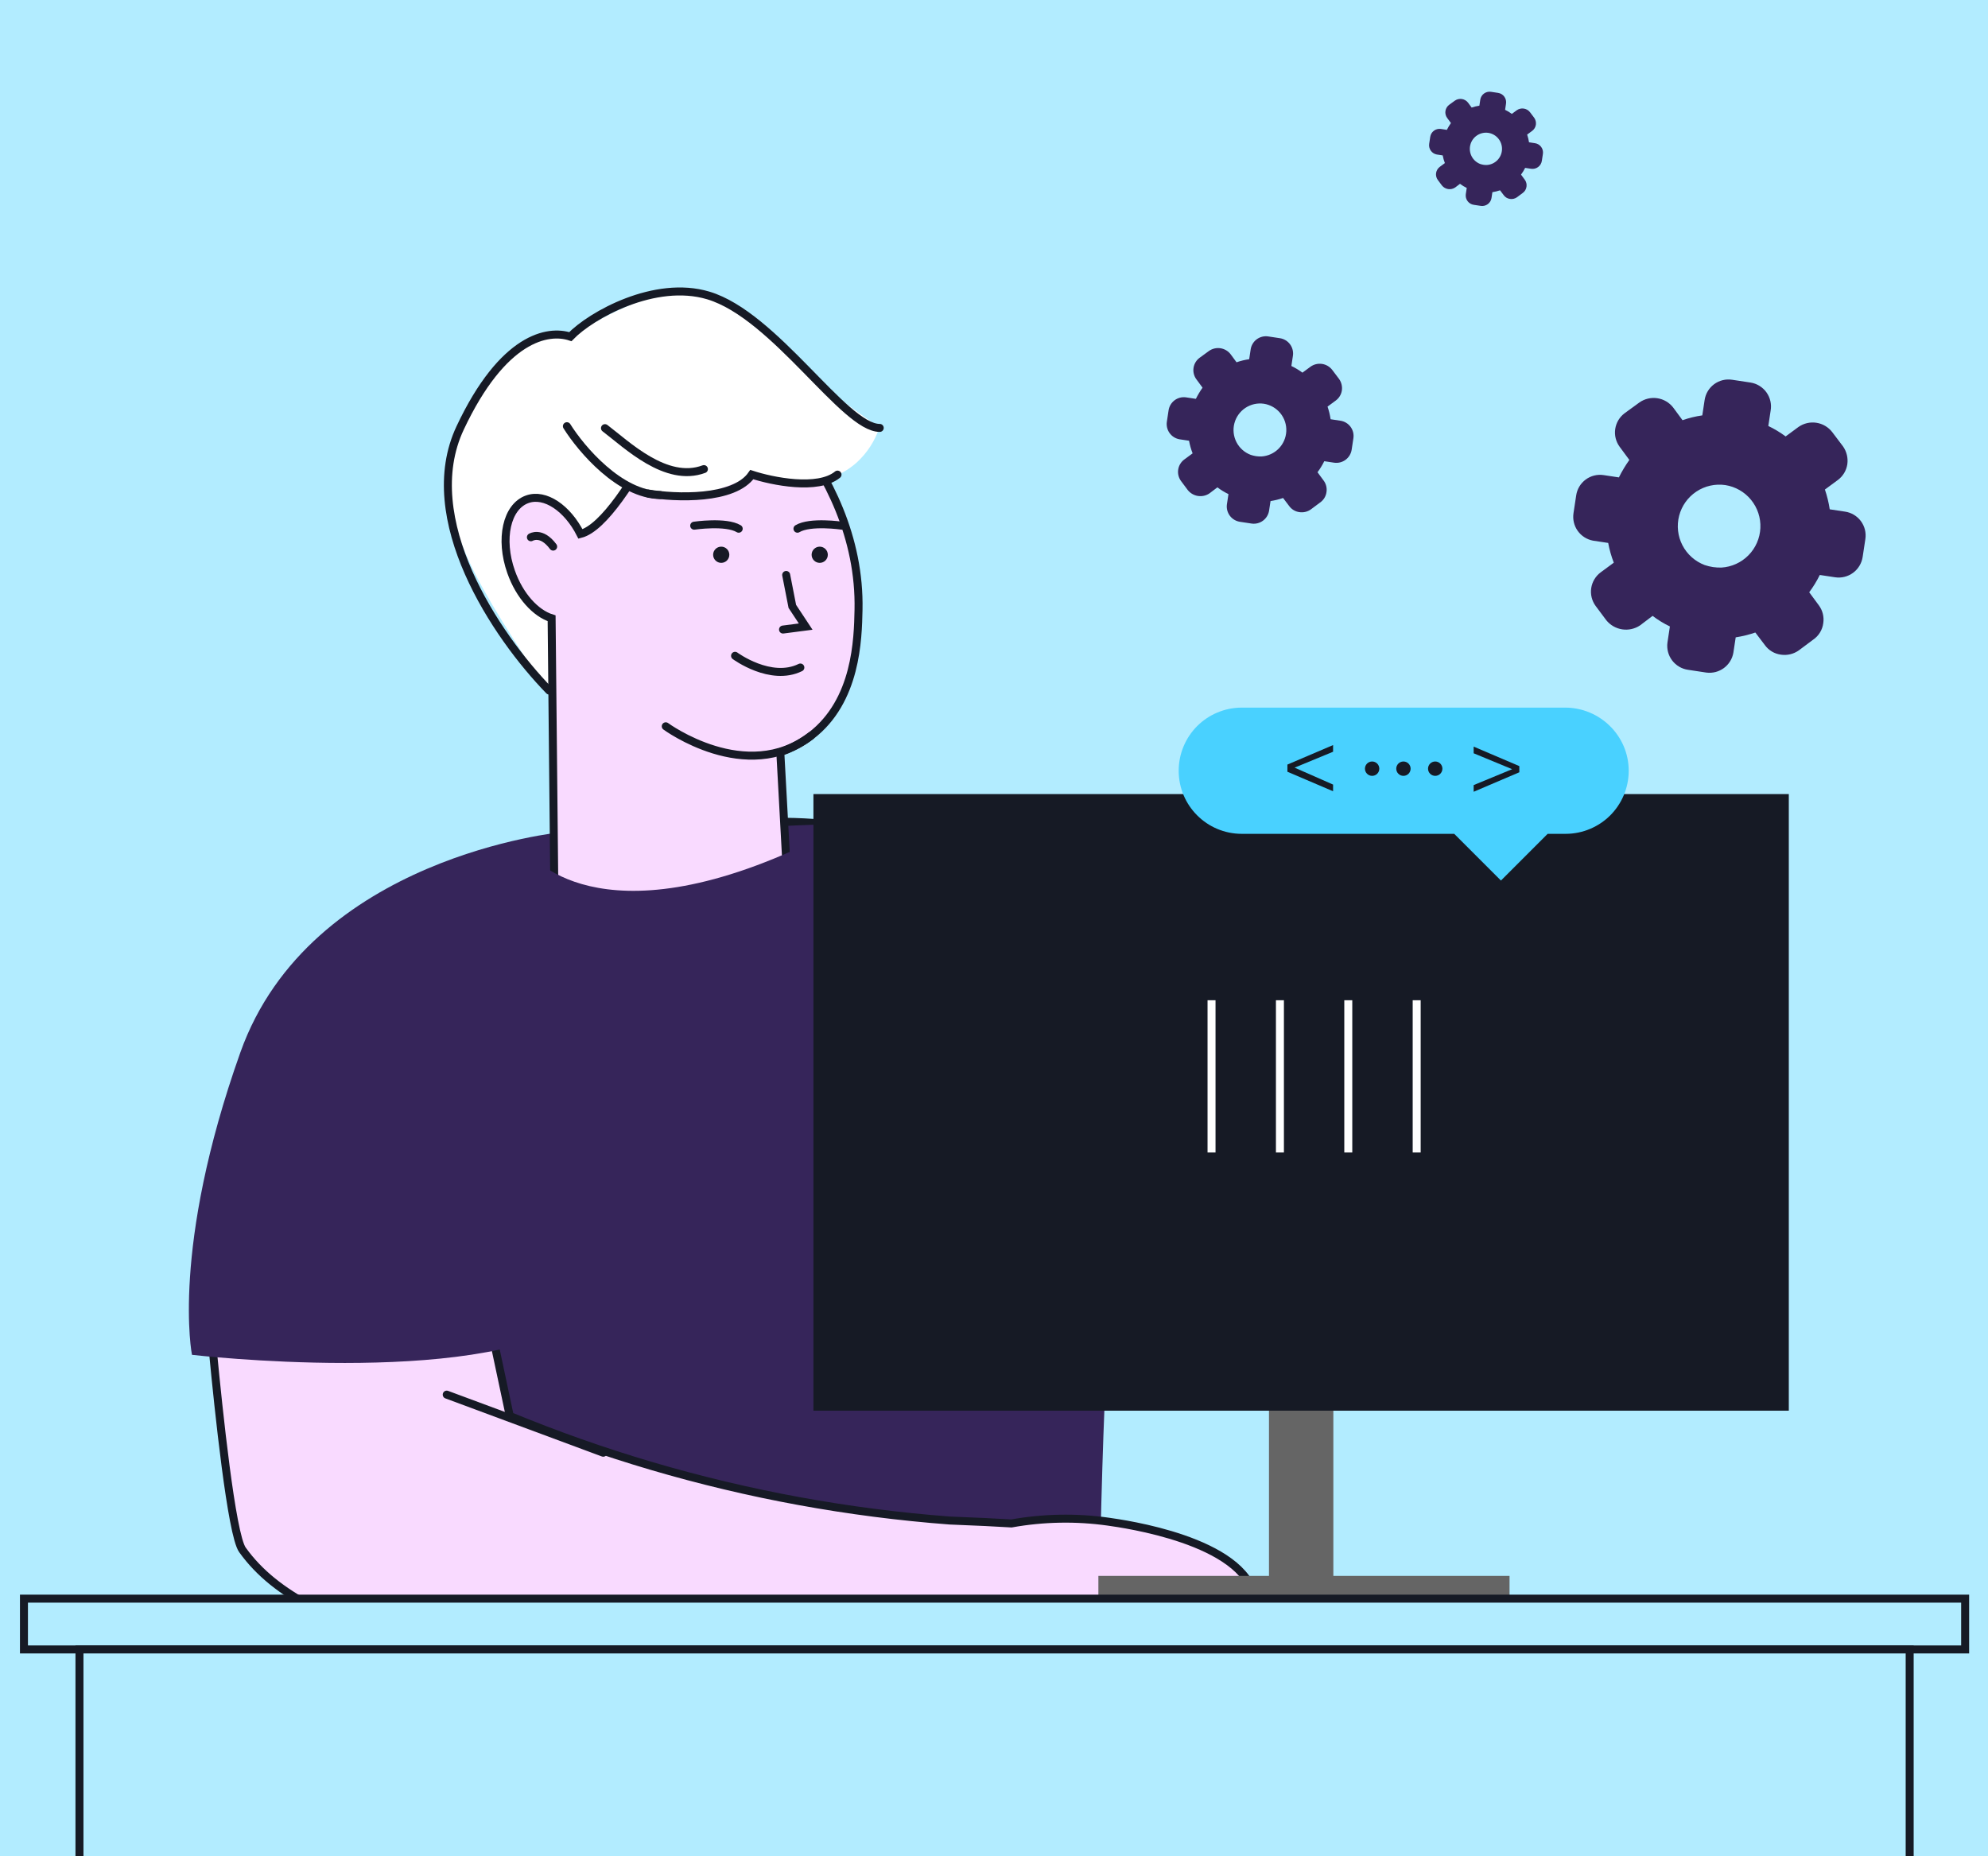 <?xml version="1.0" encoding="UTF-8"?> <svg xmlns="http://www.w3.org/2000/svg" width="498" height="465" viewBox="0 0 498 465" fill="none"><rect x="0" y="0" width="498" height="465" fill="#808080" stroke="none"/><g clip-path="url(#clip0_2541_27817)"><rect width="498" height="465" fill="#B2ECFF"></rect><path d="M313.837 302.576C298.654 313.547 281.418 321.349 263.155 325.518C244.893 329.687 225.978 330.137 207.538 326.842L194.379 207.005L194.156 204.864C200.738 204.781 207.316 205.258 213.817 206.291C234.269 209.369 265.394 218.893 280.85 247.999L281.285 248.802C291.125 267.319 301.993 285.272 313.837 302.576V302.576Z" fill="#161A25"></path><path d="M280.852 248.009C279.789 274.528 278.733 301.044 277.685 327.555C276.96 345.521 276.692 351.308 276.402 359.762C275.7 380.091 274.975 409.599 275.153 446.333L112.471 445.575C99.996 384.849 87.513 324.128 75.023 263.41C80.681 259.693 86.357 255.849 92.052 251.879C112.036 238.073 130.95 224.145 148.793 210.093C148.793 210.093 169.412 216.472 187.445 207.495C189.173 207.361 191.56 207.183 194.403 207.015C195.998 206.926 197.749 206.837 199.622 206.759C204.663 206.547 209.358 206.369 213.841 206.302C234.271 209.38 265.396 218.903 280.852 248.009Z" fill="#36255A"></path><path d="M307.374 415.275C299.978 418.904 291.942 421.045 283.721 421.576C275.915 422.1 268.109 423.271 260.303 424.029C235.769 426.438 229.992 428.702 209.305 429.483C204.99 429.639 201.678 429.683 200.183 429.695C178.279 429.797 156.431 427.455 135.046 422.714C130.485 421.688 126.57 420.695 122.924 419.658C122.924 419.658 112.307 416.703 102.929 413.101C83.892 405.807 69.295 400.209 60.73 388.243C57.987 384.418 54.719 352.926 53.359 338.707C52.969 334.492 52.734 331.793 52.734 331.793L62.024 324.098L120.526 320.942C121.507 325.559 122.5 330.187 123.47 334.804C124.875 341.436 126.284 348.067 127.697 354.699C139.298 359.49 151.143 363.67 163.182 367.222C187.537 374.397 212.581 378.98 237.899 380.894C244.534 381.14 249.909 381.418 253.366 381.63C261.391 380.193 269.594 380.042 277.666 381.184C281.268 381.708 311.69 385.835 314.3 400.265C314.701 402.495 314.656 406.164 311.467 411.205C311.512 411.205 311.222 413.48 307.374 415.275Z" fill="#F9DAFF" stroke="#161A25" stroke-width="2" stroke-miterlimit="10" stroke-linecap="round"></path><path d="M111.906 349.357L151.116 363.911" stroke="#161A25" stroke-width="2" stroke-miterlimit="10" stroke-linecap="round"></path><path d="M140.682 208.465C140.682 208.465 77.674 214.531 60.2 263.666C42.725 312.801 48.089 339.387 48.089 339.387C48.089 339.387 118.412 347.572 143.682 331.135L140.682 208.465Z" fill="#36255A"></path><path d="M150.737 180.129C149.855 181.081 148.675 181.706 147.392 181.902C143.422 182.348 139.842 177.285 137.79 174.174C119.457 146.294 110.29 132.388 113.368 115.348C114.104 111.322 117.605 91.929 132.08 86.119C148.63 79.428 179.542 92.275 178.628 110.531C177.959 123.801 150.737 180.129 150.737 180.129Z" fill="white"></path><path d="M215.061 152.807C214.905 160.055 214.593 175.556 203.14 184.322C200.822 186.09 198.23 187.469 195.468 188.403L197.865 232.408C190.115 240.167 179.677 244.648 168.713 244.922C157.75 245.196 147.101 241.243 138.973 233.88L138.181 154.881C134.166 153.621 130.141 149.238 128.033 143.25C125.122 135.019 126.918 126.89 132.092 125.061C136.553 123.477 142.129 127.291 145.407 133.759C156.994 130.815 175.986 85.461 175.986 85.461C182.9 90.669 215.842 116.452 215.061 152.807Z" fill="#F9DAFF" stroke="#161A25" stroke-width="2" stroke-miterlimit="10" stroke-linecap="round"></path><path d="M132.992 134.585C132.992 134.585 135.602 132.935 138.568 136.927Z" fill="white"></path><path d="M132.992 134.585C132.992 134.585 135.602 132.935 138.568 136.927" stroke="#161A25" stroke-width="2" stroke-miterlimit="10" stroke-linecap="round"></path><path d="M180.67 140.998C181.791 140.998 182.7 140.089 182.7 138.968C182.7 137.847 181.791 136.938 180.67 136.938C179.549 136.938 178.641 137.847 178.641 138.968C178.641 140.089 179.549 140.998 180.67 140.998Z" fill="#161A25"></path><path d="M205.342 140.998C206.463 140.998 207.372 140.089 207.372 138.968C207.372 137.847 206.463 136.938 205.342 136.938C204.221 136.938 203.312 137.847 203.312 138.968C203.312 140.089 204.221 140.998 205.342 140.998Z" fill="#161A25"></path><path d="M132.423 213.529C132.423 213.529 149.373 237.003 203.794 210.651C208.612 225.684 213.444 240.717 218.291 255.749L180.175 263.555L126.367 256.073L132.423 213.529Z" fill="#36255A"></path><path d="M112.461 445.575L114.847 468.626H275.143V446.322L112.461 445.575Z" fill="#161A25"></path><path d="M166.773 181.937C166.773 181.937 186.936 196.768 203.128 184.323" stroke="#161A25" stroke-width="2" stroke-miterlimit="10" stroke-linecap="round"></path><path d="M173.898 131.686C173.898 131.686 181.861 130.515 185.05 132.444" stroke="#161A25" stroke-width="2" stroke-miterlimit="10" stroke-linecap="round"></path><path d="M210.917 131.686C210.917 131.686 202.944 130.515 199.766 132.444" stroke="#161A25" stroke-width="2" stroke-miterlimit="10" stroke-linecap="round"></path><path d="M184.133 164.282C184.133 164.282 193.054 170.873 200.492 167.215" stroke="#161A25" stroke-width="2" stroke-miterlimit="10" stroke-linecap="round"></path><path d="M196.94 144.029L198.479 151.902L201.825 156.965L196.148 157.701" stroke="#161A25" stroke-width="2" stroke-miterlimit="10" stroke-linecap="round"></path><path d="M130.648 93.078C158.606 71.667 173.148 70.841 181.322 74.945C187.277 77.934 190.087 83.655 205.254 95.911C211.343 100.84 216.651 104.564 220.298 107.062C219.192 110.419 217.245 113.436 214.644 115.828C208.209 121.604 198.161 122.675 188.604 119.017C184.549 120.993 180.299 122.544 175.925 123.645C166.635 125.876 159.197 122.095 156.041 120.813C139.035 113.809 132.054 96.792 130.648 93.078Z" fill="white"></path><path d="M334.008 330.466H317.883V404.859H334.008V330.466Z" fill="#656565"></path><path d="M448.101 198.919H203.766V353.382H448.101V198.919Z" fill="#161A25"></path><path d="M303.492 250.562V288.702" stroke="white" stroke-width="2" stroke-miterlimit="10"></path><path d="M320.625 250.562V288.702" stroke="white" stroke-width="2" stroke-miterlimit="10"></path><path d="M337.75 250.562V288.702" stroke="white" stroke-width="2" stroke-miterlimit="10"></path><path d="M354.883 250.562V288.702" stroke="white" stroke-width="2" stroke-miterlimit="10"></path><path d="M378.146 394.767H275.148V400.454H378.146V394.767Z" fill="#656565"></path><path d="M137.575 172.99C124.193 159.236 104.566 129.944 115.271 107.194C125.977 84.445 137.296 82.475 142.872 84.333C148.076 78.943 164.06 70.003 177.443 74.018C194.17 79.036 211.455 107.194 220.377 107.194" stroke="#161A25" stroke-width="2" stroke-linecap="round"></path><path d="M162.406 123.629C169.19 124.744 183.873 125.358 188.334 118.89C193.445 120.562 204.895 122.904 209.801 118.89" stroke="#161A25" stroke-width="2" stroke-linecap="round"></path><path d="M142.008 106.766C145.583 112.48 155.266 123.929 165.399 124.012" stroke="#161A25" stroke-width="2" stroke-linecap="round"></path><path d="M151.547 107.252C156.928 111.311 166.838 121.056 176.332 117.512" stroke="#161A25" stroke-width="2" stroke-linecap="round"></path><path d="M492.274 400.465H6V413.189H492.274V400.465Z" fill="#B2ECFF" stroke="#161A25" stroke-width="2" stroke-miterlimit="10"></path><path d="M478.379 413.189H19.906V472.707H478.379V413.189Z" fill="#B2ECFF" stroke="#161A25" stroke-width="2" stroke-miterlimit="10"></path><path d="M407.998 193.069C407.998 197.439 406.199 201.424 403.371 204.252C400.543 207.08 396.558 208.879 392.187 208.879H387.688L375.991 220.577L364.293 208.879H311.076C302.336 208.879 295.266 201.81 295.266 193.069C295.266 188.698 297.065 184.713 299.893 181.885C302.721 179.057 306.706 177.258 311.076 177.258H392.059C400.8 177.258 407.998 184.328 407.998 193.069Z" fill="#49D1FF"></path><path d="M333.94 196.539V198.211L322.5 193.326V191.526L333.94 186.642V188.313L324.3 192.298L333.94 196.539Z" fill="#161A25"></path><path d="M380.597 193.455L369.156 198.34V196.669L378.797 192.684L369.156 188.699V187.028L380.597 191.913V193.455Z" fill="#161A25"></path><path d="M343.721 194.355C344.715 194.355 345.521 193.549 345.521 192.555C345.521 191.562 344.715 190.756 343.721 190.756C342.728 190.756 341.922 191.562 341.922 192.555C341.922 193.549 342.728 194.355 343.721 194.355Z" fill="#161A25"></path><path d="M351.565 194.355C352.559 194.355 353.365 193.549 353.365 192.555C353.365 191.562 352.559 190.756 351.565 190.756C350.571 190.756 349.766 191.562 349.766 192.555C349.766 193.549 350.571 194.355 351.565 194.355Z" fill="#161A25"></path><path d="M359.526 194.355C360.52 194.355 361.326 193.549 361.326 192.555C361.326 191.562 360.52 190.756 359.526 190.756C358.532 190.756 357.727 191.562 357.727 192.555C357.727 193.549 358.532 194.355 359.526 194.355Z" fill="#161A25"></path><path d="M399.032 135.429L402.857 136.007C403.168 137.696 403.638 139.352 404.26 140.953L401.001 143.355C400.361 143.825 399.82 144.417 399.409 145.097C398.999 145.776 398.726 146.53 398.607 147.315C398.488 148.101 398.526 148.902 398.717 149.672C398.908 150.443 399.25 151.169 399.722 151.807L402.389 155.379C403.385 156.608 404.804 157.42 406.368 157.656C407.931 157.893 409.527 157.537 410.841 156.659L413.979 154.278C415.33 155.306 416.781 156.194 418.312 156.928L417.698 160.982C417.488 162.573 417.916 164.182 418.888 165.457C419.861 166.733 421.298 167.573 422.888 167.792L427.477 168.487C429.029 168.682 430.596 168.27 431.852 167.338C433.108 166.406 433.956 165.025 434.219 163.483L434.798 159.658C436.469 159.398 438.115 158.993 439.715 158.446L442.129 161.628C442.594 162.266 443.184 162.804 443.862 163.209C444.54 163.614 445.293 163.878 446.075 163.986C447.672 164.24 449.304 163.854 450.619 162.913L454.191 160.246C454.886 159.774 455.472 159.16 455.911 158.444C456.35 157.728 456.631 156.927 456.736 156.093C456.854 155.311 456.815 154.512 456.623 153.745C456.43 152.977 456.087 152.255 455.614 151.62L453.212 148.362C454.228 147.003 455.116 145.553 455.863 144.03L459.687 144.608C461.28 144.849 462.903 144.448 464.199 143.492C465.496 142.537 466.359 141.105 466.6 139.513L467.278 135.038C467.397 134.251 467.359 133.449 467.167 132.677C466.974 131.905 466.631 131.178 466.157 130.539C465.683 129.9 465.087 129.362 464.404 128.954C463.721 128.546 462.964 128.277 462.176 128.163L458.352 127.585C458.097 125.9 457.693 124.242 457.146 122.629L460.36 120.26C461.649 119.316 462.511 117.898 462.756 116.319C462.985 114.735 462.599 113.123 461.677 111.814L458.972 108.236C457.998 106.976 456.576 106.141 455.002 105.903C453.428 105.664 451.823 106.042 450.52 106.957L447.306 109.326C445.948 108.316 444.495 107.441 442.968 106.713L443.546 102.889C443.688 102.091 443.668 101.272 443.489 100.482C443.309 99.691 442.973 98.945 442.5 98.286C442.028 97.628 441.428 97.07 440.736 96.647C440.045 96.224 439.275 95.944 438.474 95.823L433.885 95.128C433.098 95.009 432.295 95.047 431.523 95.239C430.751 95.432 430.025 95.775 429.386 96.249C428.747 96.723 428.208 97.319 427.8 98.002C427.392 98.685 427.124 99.442 427.01 100.23L426.431 104.054C424.744 104.295 423.085 104.699 421.476 105.26L419.139 102.09C418.165 100.831 416.743 99.995 415.169 99.757C413.595 99.519 411.99 99.896 410.687 100.811L406.994 103.499C405.713 104.449 404.86 105.867 404.622 107.443C404.383 109.02 404.778 110.627 405.721 111.913L408.155 115.215C407.17 116.604 406.294 118.067 405.537 119.591L401.712 119.013C400.13 118.773 398.517 119.172 397.229 120.122C395.941 121.071 395.083 122.493 394.843 124.076L394.166 128.55C393.93 130.104 394.305 131.688 395.212 132.971C396.12 134.253 397.489 135.134 399.032 135.429V135.429ZM432.199 121.514C434.733 121.912 437.03 123.231 438.65 125.219C440.271 127.206 441.1 129.722 440.979 132.284C440.858 134.845 439.796 137.272 437.995 139.098C436.195 140.924 433.783 142.021 431.224 142.178C430.511 142.195 429.797 142.153 429.091 142.051C428.386 141.941 427.692 141.771 427.017 141.542C424.618 140.634 422.64 138.873 421.46 136.596C420.281 134.319 419.984 131.686 420.626 129.204C421.268 126.721 422.805 124.563 424.941 123.144C427.077 121.725 429.662 121.144 432.199 121.514V121.514Z" fill="#36255A"></path><path d="M295.412 110.034L297.857 110.404C298.056 111.483 298.356 112.542 298.753 113.565L296.671 115.1C296.262 115.4 295.916 115.779 295.653 116.213C295.391 116.647 295.216 117.129 295.141 117.631C295.065 118.133 295.088 118.645 295.211 119.137C295.333 119.63 295.551 120.094 295.853 120.502L297.558 122.785C298.194 123.57 299.101 124.089 300.1 124.24C301.1 124.391 302.119 124.164 302.96 123.602L304.965 122.081C305.828 122.738 306.756 123.306 307.734 123.775L307.342 126.366C307.208 127.382 307.481 128.41 308.103 129.226C308.724 130.041 309.643 130.578 310.659 130.718L313.592 131.162C314.584 131.287 315.586 131.024 316.388 130.428C317.191 129.832 317.733 128.949 317.901 127.964L318.271 125.52C319.339 125.353 320.391 125.094 321.414 124.745L322.956 126.779C323.254 127.186 323.63 127.53 324.064 127.789C324.497 128.048 324.978 128.217 325.478 128.286C326.499 128.448 327.542 128.201 328.382 127.6L330.666 125.895C331.11 125.594 331.484 125.201 331.765 124.743C332.045 124.286 332.225 123.774 332.292 123.241C332.367 122.741 332.343 122.231 332.22 121.74C332.096 121.249 331.877 120.788 331.575 120.382L330.04 118.3C330.689 117.431 331.256 116.504 331.734 115.531L334.178 115.901C335.196 116.055 336.233 115.798 337.062 115.188C337.891 114.577 338.443 113.662 338.597 112.644L339.029 109.784C339.106 109.282 339.081 108.769 338.959 108.275C338.836 107.782 338.616 107.317 338.313 106.909C338.01 106.501 337.629 106.156 337.193 105.896C336.756 105.635 336.272 105.463 335.769 105.39L333.325 105.021C333.162 103.944 332.904 102.884 332.554 101.854L334.608 100.339C335.432 99.736 335.983 98.83 336.14 97.821C336.286 96.808 336.039 95.778 335.45 94.941L333.721 92.654C333.099 91.849 332.19 91.315 331.184 91.163C330.178 91.011 329.152 91.252 328.319 91.837L326.265 93.351C325.397 92.705 324.469 92.146 323.492 91.681L323.862 89.237C323.953 88.727 323.94 88.204 323.825 87.699C323.711 87.193 323.496 86.716 323.194 86.295C322.892 85.874 322.508 85.518 322.066 85.248C321.624 84.978 321.133 84.798 320.62 84.721L317.687 84.277C317.184 84.201 316.672 84.225 316.178 84.348C315.685 84.471 315.22 84.69 314.812 84.993C314.404 85.296 314.059 85.677 313.799 86.114C313.538 86.55 313.366 87.034 313.293 87.538L312.923 89.982C311.845 90.136 310.785 90.394 309.756 90.753L308.263 88.726C307.641 87.921 306.732 87.388 305.726 87.235C304.72 87.083 303.694 87.324 302.861 87.909L300.501 89.627C299.682 90.234 299.137 91.14 298.985 92.148C298.832 93.155 299.085 94.182 299.687 95.004L301.243 97.115C300.613 98.002 300.054 98.938 299.569 99.912L297.125 99.542C296.114 99.389 295.083 99.644 294.26 100.251C293.437 100.858 292.888 101.767 292.735 102.778L292.302 105.638C292.151 106.631 292.391 107.643 292.971 108.463C293.551 109.283 294.426 109.846 295.412 110.034V110.034ZM316.61 101.141C318.229 101.395 319.698 102.238 320.733 103.508C321.769 104.779 322.299 106.387 322.221 108.024C322.144 109.661 321.465 111.212 320.314 112.379C319.164 113.546 317.622 114.247 315.987 114.348C315.531 114.359 315.075 114.332 314.624 114.267C314.173 114.196 313.73 114.087 313.298 113.941C311.765 113.361 310.5 112.235 309.746 110.78C308.993 109.324 308.803 107.642 309.213 106.055C309.624 104.469 310.606 103.089 311.971 102.182C313.336 101.275 314.988 100.904 316.61 101.141V101.141Z" fill="#36255A"></path><path d="M359.91 38.702L361.4 38.927C361.521 39.585 361.705 40.231 361.947 40.854L360.677 41.79C360.428 41.974 360.217 42.204 360.057 42.469C359.897 42.734 359.791 43.028 359.744 43.334C359.698 43.639 359.712 43.952 359.787 44.252C359.862 44.552 359.995 44.835 360.179 45.084L361.218 46.476C361.606 46.954 362.159 47.271 362.768 47.363C363.377 47.455 363.999 47.316 364.511 46.974L365.734 46.046C366.26 46.447 366.826 46.793 367.422 47.079L367.183 48.659C367.101 49.279 367.268 49.906 367.647 50.403C368.026 50.9 368.586 51.227 369.205 51.312L370.994 51.583C371.598 51.659 372.209 51.499 372.699 51.135C373.188 50.772 373.518 50.234 373.621 49.633L373.846 48.143C374.498 48.042 375.139 47.884 375.762 47.671L376.703 48.911C376.884 49.159 377.114 49.369 377.378 49.526C377.642 49.684 377.936 49.787 378.24 49.829C378.863 49.928 379.499 49.778 380.011 49.411L381.403 48.372C381.674 48.188 381.902 47.949 382.073 47.67C382.244 47.391 382.354 47.078 382.395 46.754C382.441 46.449 382.425 46.138 382.35 45.839C382.275 45.539 382.142 45.258 381.957 45.011L381.022 43.741C381.417 43.212 381.763 42.647 382.054 42.053L383.545 42.279C384.165 42.373 384.798 42.216 385.303 41.844C385.808 41.471 386.144 40.914 386.238 40.293L386.502 38.55C386.549 38.243 386.534 37.93 386.459 37.63C386.384 37.329 386.25 37.046 386.066 36.797C385.881 36.548 385.649 36.338 385.382 36.179C385.116 36.02 384.821 35.915 384.514 35.871L383.024 35.645C382.925 34.989 382.768 34.343 382.554 33.714L383.807 32.791C384.309 32.423 384.645 31.871 384.74 31.256C384.83 30.638 384.679 30.01 384.32 29.5L383.266 28.106C382.886 27.615 382.332 27.29 381.719 27.197C381.106 27.104 380.48 27.251 379.972 27.607L378.72 28.531C378.191 28.137 377.625 27.796 377.03 27.513L377.255 26.022C377.31 25.711 377.303 25.392 377.233 25.084C377.163 24.776 377.032 24.485 376.848 24.229C376.663 23.972 376.43 23.755 376.16 23.59C375.891 23.425 375.591 23.316 375.279 23.269L373.49 22.998C373.184 22.952 372.871 22.967 372.57 23.042C372.269 23.117 371.986 23.25 371.737 23.435C371.488 23.62 371.278 23.852 371.12 24.118C370.961 24.384 370.856 24.679 370.812 24.986L370.586 26.477C369.929 26.57 369.282 26.728 368.655 26.946L367.745 25.711C367.365 25.22 366.811 24.895 366.198 24.802C365.585 24.709 364.959 24.856 364.451 25.213L363.012 26.26C362.513 26.63 362.181 27.183 362.088 27.797C361.995 28.411 362.149 29.037 362.516 29.538L363.465 30.825C363.081 31.366 362.74 31.936 362.444 32.531L360.954 32.305C360.338 32.212 359.709 32.367 359.207 32.737C358.705 33.107 358.371 33.661 358.278 34.278L358.014 36.022C357.922 36.627 358.068 37.244 358.421 37.744C358.775 38.244 359.309 38.587 359.91 38.702V38.702ZM372.834 33.28C373.821 33.435 374.716 33.949 375.347 34.723C375.979 35.498 376.302 36.478 376.255 37.476C376.208 38.474 375.794 39.42 375.092 40.132C374.391 40.843 373.451 41.27 372.454 41.332C372.176 41.338 371.898 41.322 371.623 41.282C371.348 41.239 371.078 41.173 370.814 41.084C369.88 40.73 369.109 40.044 368.649 39.157C368.189 38.269 368.074 37.243 368.324 36.276C368.574 35.309 369.173 34.468 370.005 33.915C370.838 33.362 371.845 33.136 372.834 33.28V33.28Z" fill="#36255A"></path></g><defs><clipPath id="clip0_2541_27817"><rect width="498" height="465" fill="white"></rect></clipPath></defs></svg> 